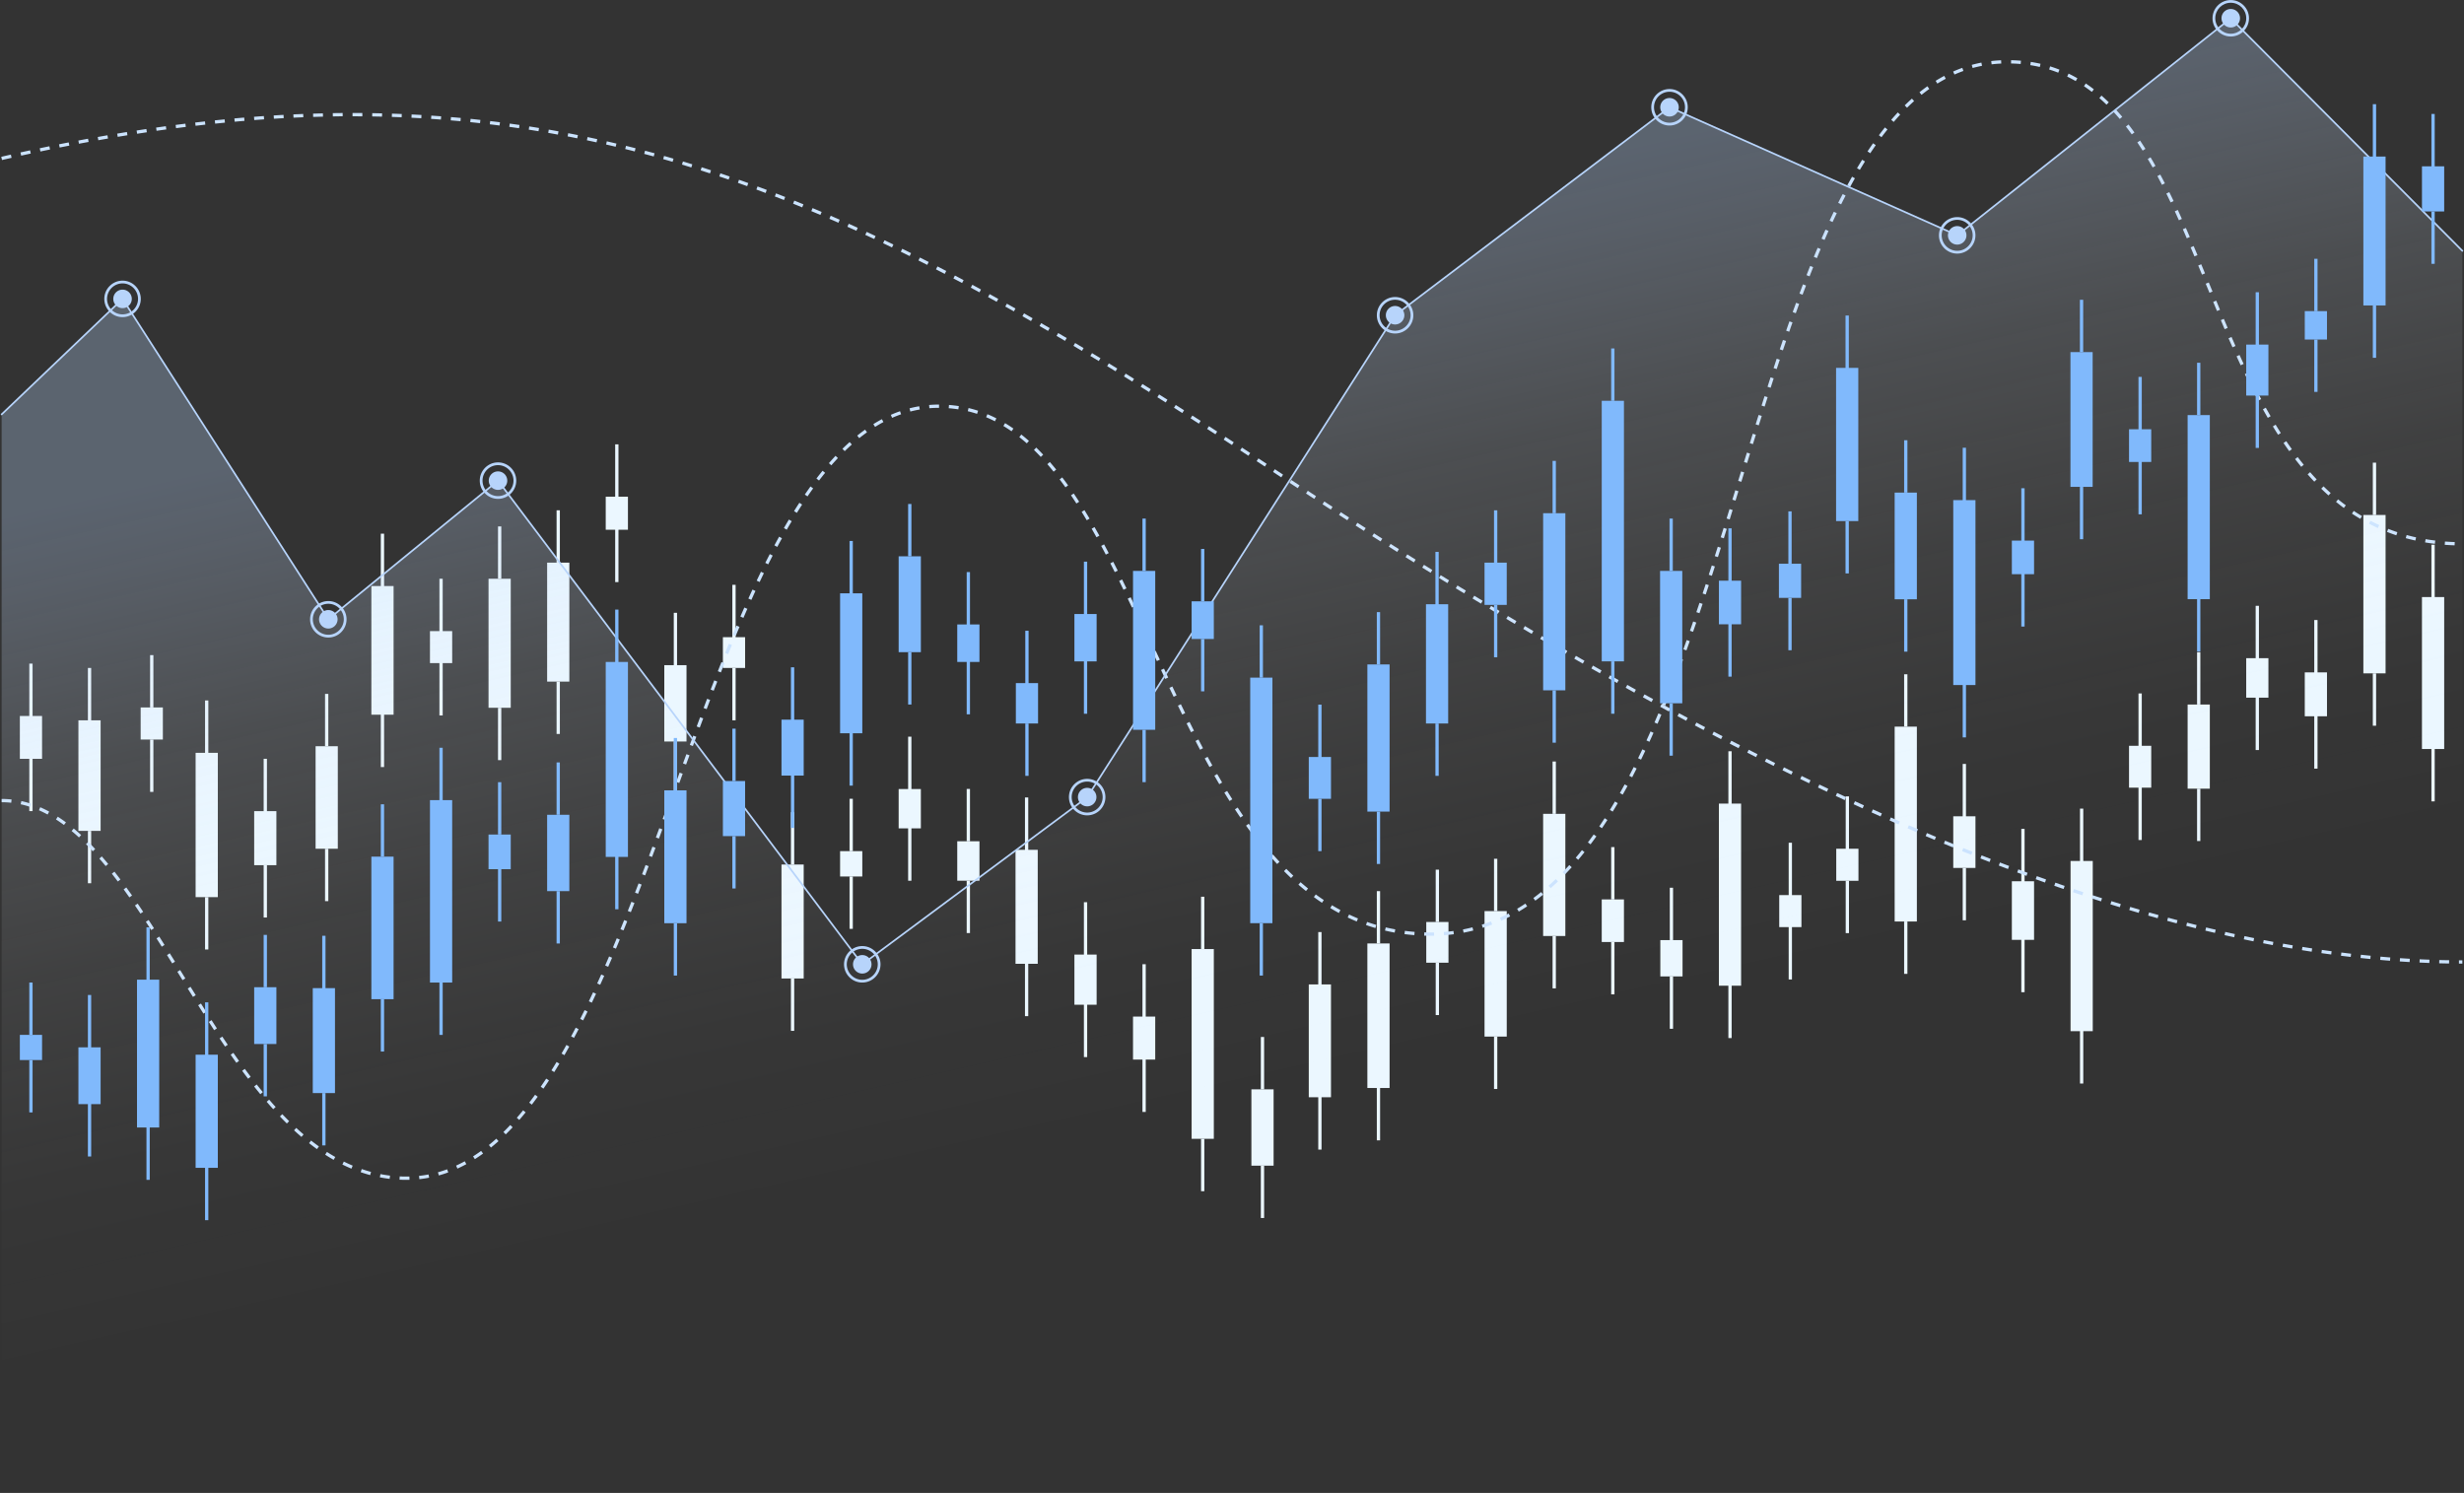 <svg xmlns="http://www.w3.org/2000/svg" fill="none" viewBox="0 0 1439 872">
  <rect x="0" y="0" width="1439" height="872" fill="#333333" stroke="none"/>
  <g clip-path="url(#a)" style="mix-blend-mode:soft-light">
    <path fill="#EBF7FF" d="M24.565 418.19H11.592v25.005h12.973V418.19ZM19.027 387.609h-1.916v30.581h1.916v-30.581ZM19.027 443.195h-1.916v30.581h1.916v-30.581ZM58.767 420.719H45.795v64.592h12.972v-64.592ZM53.249 390.138h-1.916v30.581h1.916v-30.581Z"/>
    <path fill="#EBF7FF" d="M53.249 485.311h-1.916v30.581h1.916v-30.581ZM95.116 413.208H82.144v18.74h12.972v-18.74Z"/>
    <path fill="#EBF7FF" d="M89.578 382.646h-1.916v30.581h1.916v-30.581ZM89.578 431.948h-1.916v30.581h1.916v-30.581ZM127.211 439.708h-12.972v84.289h12.972v-84.289ZM121.673 409.127h-1.916v30.581h1.916v-30.581Z"/>
    <path fill="#EBF7FF" d="M121.673 523.997h-1.916v30.581h1.916v-30.581ZM161.413 473.776h-12.972v31.558h12.972v-31.558ZM155.895 443.195h-1.916v30.581h1.916v-30.581Z"/>
    <path fill="#EBF7FF" d="M155.895 505.315h-1.916v30.581h1.916v-30.581ZM197.283 435.856h-12.972v59.879h12.972v-59.879Z"/>
    <path fill="#EBF7FF" d="M191.745 405.294h-1.916v30.581h1.916v-30.581ZM191.745 495.754h-1.916v30.581h1.916v-30.581ZM229.857 342.293h-12.972v75.15h12.972v-75.15ZM224.319 311.712h-1.916v30.581h1.916v-30.581ZM224.319 417.443h-1.916v30.581h1.916v-30.581ZM264.079 368.62h-12.973v18.682h12.973V368.62ZM258.541 338.039h-1.916v30.581h1.916v-30.581ZM258.541 387.302h-1.916v30.581h1.916v-30.581ZM298.281 338.039h-12.972V413.4h12.972v-75.361Z"/>
    <path fill="#EBF7FF" d="M292.763 307.477h-1.916v30.581h1.916v-30.581ZM292.763 413.4h-1.916v30.581h1.916V413.4ZM332.503 328.631h-12.972v69.478h12.972v-69.478Z"/>
    <path fill="#EBF7FF" d="M326.965 298.05h-1.916v30.581h1.916V298.05ZM326.965 398.109h-1.916v30.581h1.916v-30.581ZM366.725 290.117h-12.972v19.296h12.972v-19.296ZM361.187 259.536h-1.916v30.581h1.916v-30.581ZM361.187 309.413h-1.916v30.581h1.916v-30.581ZM400.927 388.509h-12.972v44.588h12.972v-44.588ZM395.409 357.928h-1.916v30.581h1.916v-30.581Z"/>
    <path fill="#EBF7FF" d="M395.409 433.097h-1.916v30.581h1.916v-30.581ZM435.149 372.165h-12.972v17.973h12.972v-17.973ZM429.611 341.584h-1.916v30.581h1.916v-30.581Z"/>
    <path fill="#EBF7FF" d="M429.611 390.138h-1.916v30.581h1.916v-30.581ZM469.371 504.951h-12.972v66.566h12.972v-66.566Z"/>
    <path fill="#EBF7FF" d="M463.833 474.389h-1.916v30.581h1.916v-30.581ZM463.833 571.516h-1.916v30.582h1.916v-30.582ZM503.592 497.133H490.62v14.812h12.972v-14.812Z"/>
    <path fill="#EBF7FF" d="M498.055 466.552h-1.916v30.581h1.916v-30.581ZM498.055 511.945h-1.916v30.581h1.916v-30.581ZM537.795 460.862h-12.972v22.974h12.972v-22.974ZM532.277 430.28h-1.916v30.581h1.916V430.28ZM532.277 483.836h-1.916v30.581h1.916v-30.581ZM572.017 491.366h-12.972v23.031h12.972v-23.031Z"/>
    <path fill="#EBF7FF" d="M566.48 460.804h-1.917v30.581h1.917v-30.581ZM566.48 514.397h-1.917v30.582h1.917v-30.582ZM606.047 496.367h-12.972v66.565h12.972v-66.565ZM600.509 465.786h-1.916v30.581h1.916v-30.581ZM600.509 562.932h-1.916v30.581h1.916v-30.581ZM640.441 557.548h-12.972v29.297h12.972v-29.297ZM634.923 526.967h-1.916v30.581h1.916v-30.581ZM634.923 586.845h-1.916v30.581h1.916v-30.581ZM674.663 593.763h-12.972v25.12h12.972v-25.12ZM669.125 563.182h-1.916v30.581h1.916v-30.581ZM669.125 618.883h-1.916v30.581h1.916v-30.581ZM708.885 554.329h-12.972v110.828h12.972V554.329Z"/>
    <path fill="#EBF7FF" d="M703.347 523.767h-1.916v30.581h1.916v-30.581ZM703.347 665.176h-1.916v30.581h1.916v-30.581ZM743.796 636.262h-12.972v44.587h12.972v-44.587Z"/>
    <path fill="#EBF7FF" d="M738.259 605.681h-1.916v30.581h1.916v-30.581ZM738.259 680.83h-1.916v30.581h1.916V680.83ZM777.309 574.985h-12.972v65.894h12.972v-65.894ZM771.791 544.404h-1.916v30.581h1.916v-30.581ZM771.791 640.88h-1.916v30.581h1.916V640.88ZM811.531 551.053h-12.972v84.423h12.972v-84.423Z"/>
    <path fill="#EBF7FF" d="M805.993 520.491h-1.916v30.581h1.916v-30.581ZM805.993 635.476h-1.916v30.581h1.916v-30.581ZM845.925 538.521h-12.972V562.3h12.972v-23.779Z"/>
    <path fill="#EBF7FF" d="M840.388 507.959h-1.917v30.581h1.917v-30.581ZM840.388 562.3h-1.917v30.581h1.917V562.3ZM879.955 532.16h-12.972v73.291h12.972V532.16Z"/>
    <path fill="#EBF7FF" d="M874.437 501.598h-1.916v30.581h1.916v-30.581ZM874.437 605.47h-1.916v30.581h1.916V605.47ZM914.177 475.347h-12.972v71.356h12.972v-71.356Z"/>
    <path fill="#EBF7FF" d="M908.64 444.785h-1.917v30.581h1.917v-30.581ZM908.64 546.703h-1.917v30.581h1.917v-30.581ZM948.399 525.338h-12.972v24.871h12.972v-24.871Z"/>
    <path fill="#EBF7FF" d="M942.861 494.777h-1.916v30.581h1.916v-30.581ZM942.861 550.209h-1.916v30.581h1.916v-30.581ZM982.621 549.098h-12.973v21.211h12.973v-21.211Z"/>
    <path fill="#EBF7FF" d="M977.083 518.517h-1.916v30.581h1.916v-30.581ZM977.083 570.309h-1.916v30.581h1.916v-30.581ZM1016.82 469.369h-12.97v106.363h12.97V469.369ZM1011.3 438.788h-1.91v30.581h1.91v-30.581ZM1011.3 575.732h-1.91v30.581h1.91v-30.581ZM1052.06 522.809h-12.97v18.701h12.97v-18.701ZM1046.52 492.228h-1.91v30.581h1.91v-30.581ZM1046.52 541.51h-1.91v30.581h1.91V541.51ZM1085.36 495.735h-12.97v18.72h12.97v-18.72ZM1079.82 465.154h-1.91v30.581h1.91v-30.581Z"/>
    <path fill="#EBF7FF" d="M1079.82 514.436h-1.91v30.581h1.91v-30.581ZM1119.47 424.417h-12.97v113.817h12.97V424.417Z"/>
    <path fill="#EBF7FF" d="M1113.95 393.836h-1.92v30.581h1.92v-30.581ZM1113.95 538.234h-1.92v30.581h1.92v-30.581ZM1153.69 476.784h-12.97v30.16h12.97v-30.16ZM1148.15 446.203h-1.91v30.581h1.91v-30.581Z"/>
    <path fill="#EBF7FF" d="M1148.15 506.944h-1.91v30.581h1.91v-30.581ZM1187.91 514.723h-12.97v34.222h12.97v-34.222ZM1182.38 484.142h-1.92v30.581h1.92v-30.581ZM1182.38 548.945h-1.92v30.581h1.92v-30.581ZM1222.19 502.882h-12.97v99.407h12.97v-99.407ZM1216.65 472.301h-1.91v30.581h1.91v-30.581ZM1216.65 602.289h-1.91v30.581h1.91v-30.581ZM1256.34 435.607h-12.97v24.45h12.97v-24.45ZM1250.82 405.026h-1.92v30.581h1.92v-30.581ZM1250.82 460.057h-1.92v30.581h1.92v-30.581ZM1290.56 411.503h-12.97v49.148h12.97v-49.148Z"/>
    <path fill="#EBF7FF" d="M1285.02 380.922h-1.91v30.581h1.91v-30.581ZM1285.02 460.651h-1.91v30.581h1.91v-30.581ZM1324.78 384.428h-12.97v23.07h12.97v-23.07ZM1319.24 353.847h-1.91v30.581h1.91v-30.581ZM1319.24 407.498h-1.91v30.581h1.91v-30.581ZM1358.98 392.725h-12.97v25.637h12.97v-25.637ZM1353.46 362.144h-1.91v30.581h1.91v-30.581ZM1353.46 418.362h-1.91v30.581h1.91v-30.581ZM1393.2 300.79h-12.97v92.51h12.97v-92.51Z"/>
    <path fill="#EBF7FF" d="M1387.67 270.228h-1.92v30.581h1.92v-30.581ZM1387.67 393.3h-1.92v30.581h1.92V393.3ZM1427.43 348.731h-12.98v88.754h12.98v-88.754ZM1421.89 318.15h-1.92v30.581h1.92V318.15ZM1421.89 437.485h-1.92v30.581h1.92v-30.581Z"/>
    <path fill="#CBE3FE" d="M1438.04 562.817h-1.99v-1.916h1.99v1.916Zm-7.76-.057c-1.91-.019-3.83-.077-5.77-.115l.06-1.916c1.92.057 3.83.096 5.75.115l-.04 1.916Zm-11.51-.307c-1.92-.076-3.84-.153-5.75-.249l.09-1.916c1.92.096 3.84.173 5.73.23l-.07 1.916v.019Zm-11.52-.536c-1.92-.115-3.83-.23-5.75-.364l.14-1.916c1.91.134 3.81.249 5.73.364l-.12 1.916Zm-11.48-.767c-1.91-.153-3.81-.306-5.73-.479l.18-1.916c1.91.173 3.81.326 5.73.479l-.16 1.916h-.02Zm-11.47-1.015c-1.9-.192-3.82-.383-5.73-.594l.21-1.897c1.91.211 3.81.402 5.71.575l-.19 1.916Zm-11.44-1.207c-1.9-.23-3.82-.46-5.71-.69l.23-1.897c1.89.23 3.79.479 5.69.69l-.23 1.897h.02Zm-11.42-1.437c-1.9-.249-3.8-.518-5.71-.786l.26-1.897c1.9.268 3.8.537 5.7.786l-.25 1.897Zm-11.4-1.629c-1.9-.287-3.8-.594-5.7-.901l.31-1.897c1.9.307 3.79.594 5.67.882l-.28 1.897v.019Zm-11.37-1.839c-1.89-.326-3.77-.652-5.67-.978l.35-1.878c1.87.345 3.77.671 5.65.978l-.33 1.897v-.019Zm-11.34-2.012c-1.88-.345-3.78-.709-5.65-1.073l.36-1.878c1.88.364 3.76.728 5.63 1.073l-.34 1.878Zm-11.29-2.204c-1.87-.383-3.75-.766-5.63-1.169l.4-1.878c1.88.403 3.76.786 5.62 1.169l-.39 1.878Zm-11.26-2.376c-1.88-.402-3.74-.824-5.62-1.245l.42-1.859c1.88.422 3.74.843 5.6 1.246l-.4 1.877v-.019Zm-11.23-2.548c-1.86-.441-3.74-.882-5.6-1.322l.44-1.859c1.86.46 3.72.901 5.6 1.322l-.44 1.859Zm-11.19-2.702c-1.86-.46-3.72-.939-5.58-1.418l.48-1.859c1.86.479 3.72.939 5.56 1.399l-.46 1.859v.019Zm-11.15-2.855c-1.86-.479-3.7-.977-5.56-1.495l.5-1.839c1.86.498 3.7.996 5.54 1.475l-.5 1.859h.02Zm-11.1-3.008c-1.84-.518-3.7-1.035-5.54-1.552l.52-1.84 5.52 1.552-.52 1.84h.02Zm-11.07-3.143c-1.84-.536-3.68-1.073-5.52-1.628l.55-1.84c1.84.556 3.68 1.092 5.5 1.629l-.53 1.839ZM1238 529.88c-1.82-.556-3.66-1.112-5.5-1.687l.58-1.839c1.84.575 3.66 1.13 5.48 1.686l-.56 1.84Zm-10.98-3.411c-1.82-.575-3.66-1.169-5.48-1.763l.59-1.82c1.82.594 3.65 1.169 5.47 1.763l-.58 1.82Zm-10.94-3.545c-1.82-.594-3.64-1.207-5.46-1.82l.61-1.82c1.82.613 3.64 1.207 5.44 1.82l-.59 1.82Zm-10.92-3.679c-1.82-.613-3.62-1.245-5.44-1.878l.63-1.82c1.82.632 3.62 1.265 5.42 1.878l-.61 1.82Zm-10.87-3.775c-1.8-.651-3.6-1.283-5.42-1.935l.65-1.801c1.8.652 3.6 1.284 5.41 1.935l-.64 1.801Zm-10.82-3.889c-1.8-.652-3.6-1.322-5.41-1.993l.67-1.801c1.81.671 3.61 1.322 5.39 1.993l-.65 1.801Zm-10.79-4.005c-1.8-.671-3.58-1.36-5.38-2.031l.69-1.782c1.78.69 3.58 1.361 5.36 2.031l-.67 1.801v-.019Zm-10.75-4.1c-1.78-.69-3.56-1.38-5.36-2.089l.7-1.782c1.79.709 3.57 1.399 5.35 2.089l-.69 1.782Zm-10.71-4.216c-1.78-.709-3.56-1.418-5.35-2.146l.73-1.782c1.78.728 3.57 1.437 5.33 2.146l-.71 1.782Zm-10.67-4.292c-1.77-.728-3.55-1.456-5.33-2.184l.73-1.763c1.76.728 3.54 1.456 5.31 2.184l-.73 1.782.02-.019Zm-10.64-4.407c-1.76-.747-3.52-1.475-5.31-2.223l.75-1.762c1.76.747 3.53 1.494 5.29 2.222l-.75 1.763h.02Zm-10.57-4.484c-1.77-.747-3.53-1.513-5.29-2.28l.76-1.763c1.77.767 3.53 1.514 5.27 2.281l-.74 1.762Zm-10.56-4.56c-1.77-.766-3.51-1.533-5.27-2.318l.76-1.744c1.77.786 3.51 1.552 5.25 2.318l-.76 1.763.02-.019Zm-10.52-4.656-5.25-2.357.78-1.744 5.25 2.357-.78 1.744Zm-10.5-4.733c-1.75-.785-3.49-1.59-5.23-2.395l.8-1.744c1.75.805 3.49 1.591 5.23 2.396l-.78 1.743h-.02Zm-10.45-4.809-5.21-2.434.81-1.743 5.21 2.433-.81 1.744Zm-10.4-4.886c-1.72-.824-3.47-1.648-5.19-2.472l.82-1.725c1.73.824 3.47 1.648 5.19 2.472l-.82 1.725Zm-10.38-4.963c-1.73-.824-3.45-1.667-5.18-2.51l.84-1.725c1.73.843 3.45 1.667 5.18 2.511l-.83 1.724h-.01Zm-10.37-5.02c-1.73-.843-3.43-1.686-5.16-2.529l.85-1.725c1.72.843 3.43 1.686 5.15 2.529l-.84 1.725Zm-10.31-5.078-5.15-2.567.86-1.706 5.13 2.568-.86 1.705h.02Zm-10.29-5.154-5.13-2.606.86-1.705 5.11 2.605-.86 1.706h.02Zm-10.23-5.231-5.12-2.625.88-1.706 5.12 2.625-.88 1.706Zm-10.23-5.269c-1.71-.882-3.39-1.763-5.1-2.664l.88-1.705c1.71.881 3.39 1.782 5.1 2.663l-.88 1.706Zm-10.197-5.327a654.486 654.486 0 0 1-5.078-2.683l.901-1.686c1.686.901 3.391 1.801 5.077 2.683l-.881 1.686h-.019Zm-10.156-5.404-5.077-2.721.9-1.686 5.059 2.702-.901 1.686.019.019Zm-10.136-5.441-5.058-2.74.919-1.687 5.059 2.74-.92 1.687Zm-10.098-5.5-5.039-2.778.92-1.686 5.039 2.759-.92 1.686v.019Zm-10.078-5.537-5.021-2.798.939-1.667 5.02 2.798-.919 1.686-.019-.019Zm-10.041-5.595-5.02-2.817.939-1.667 5.001 2.817-.939 1.667h.019Zm-10.021-5.653-5.001-2.836.939-1.667 5.001 2.836-.939 1.667Zm-10.002-5.671-4.982-2.855.958-1.667 4.982 2.855-.958 1.667Zm-9.964-5.749-4.982-2.874.958-1.648 4.963 2.874-.958 1.667.019-.019Zm-9.945-5.767-4.962-2.913.977-1.647 4.963 2.893-.958 1.648-.02.019Zm-9.925-5.825-4.944-2.932.978-1.648 4.943 2.913-.977 1.648v.019Zm-9.906-5.844-4.944-2.951.977-1.648 4.944 2.951-.977 1.648Zm-9.868-5.902-4.925-2.97.997-1.648 4.924 2.951-.977 1.648-.019.019Zm-9.849-5.94-4.925-2.989.997-1.629 4.905 2.97-.996 1.648h.019Zm-9.83-5.978-4.905-2.989.996-1.629 4.906 2.989-.997 1.629Zm-9.81-5.997-4.886-3.009 1.015-1.628 4.886 3.008-.996 1.629h-.019Zm-9.792-6.036-4.886-3.028 1.016-1.628 4.886 3.027-1.016 1.629Zm-9.753-6.074-4.867-3.047 1.016-1.628 4.867 3.046-1.016 1.629Zm-9.753-6.113-4.867-3.065 1.016-1.629 4.867 3.066-1.016 1.628Zm-9.714-6.131-4.867-3.085 1.034-1.61 4.848 3.085-1.035 1.61h.02Zm-9.715-6.17-4.848-3.104 1.035-1.61 4.848 3.085-1.035 1.61v.019Zm-9.696-6.189-4.847-3.104 1.034-1.61 4.829 3.105-1.035 1.609h.019Zm-9.657-6.227-4.828-3.124 1.034-1.609 4.829 3.123-1.035 1.61Zm-9.657-6.247-4.809-3.142 1.034-1.61 4.81 3.143-1.035 1.609Zm-9.638-6.285-4.81-3.142 1.054-1.61 4.81 3.143-1.054 1.609Zm-9.619-6.304-4.809-3.161 1.053-1.591 4.791 3.162-1.054 1.61.019-.02Zm-9.6-6.323-4.79-3.142 1.054-1.61 4.79 3.162-1.054 1.59Zm-9.599-6.304-4.81-3.142 1.054-1.61 4.809 3.143-1.053 1.609Zm-9.619-6.285-4.81-3.123 1.035-1.609 4.829 3.142-1.054 1.61v-.02Zm-9.638-6.246-4.829-3.123 1.035-1.61 4.828 3.123-1.034 1.61Zm-9.677-6.227-4.828-3.104 1.034-1.61 4.848 3.104-1.035 1.61h-.019Zm-9.676-6.189-4.848-3.085 1.035-1.61 4.848 3.085-1.035 1.61Zm-9.696-6.17-4.866-3.066 1.015-1.629 4.867 3.066-1.016 1.629Zm-9.733-6.113-4.867-3.046 1.015-1.629 4.886 3.047-1.015 1.628h-.019Zm-9.753-6.074-4.886-3.027.996-1.629 4.886 3.028-1.016 1.628h.02Zm-9.792-6.035-4.905-2.99.996-1.628 4.906 3.008-.997 1.629v-.019Zm-9.81-5.979-4.925-2.97.997-1.647 4.924 2.969-.996 1.648Zm-9.849-5.92-4.924-2.951.977-1.648 4.943 2.951-.977 1.648h-.019Zm-9.868-5.864-4.944-2.912.978-1.648 4.962 2.912-.977 1.648h-.019Zm-9.906-5.806c-1.667-.958-3.315-1.916-4.963-2.874l.958-1.667c1.648.958 3.315 1.916 4.982 2.874l-.958 1.648-.019.019Zm-9.964-5.748c-1.667-.958-3.334-1.897-4.982-2.836l.939-1.667c1.667.939 3.334 1.897 5.001 2.855l-.958 1.667v-.019Zm-9.983-5.671c-1.667-.939-3.334-1.878-5.02-2.817l.939-1.667c1.667.939 3.334 1.878 5.02 2.816l-.939 1.668Zm-10.04-5.596c-1.687-.919-3.354-1.858-5.04-2.778l.92-1.686a663.28 663.28 0 0 1 5.039 2.778l-.919 1.686Zm-10.06-5.518c-1.686-.92-3.372-1.82-5.059-2.721l.901-1.686c1.686.901 3.372 1.82 5.058 2.74l-.919 1.686.019-.019Zm-10.136-5.442c-1.687-.9-3.392-1.801-5.078-2.682l.881-1.686a636.63 636.63 0 0 1 5.078 2.682l-.9 1.686h.019Zm-10.156-5.346c-1.705-.881-3.41-1.762-5.097-2.644l.882-1.705 5.116 2.644-.882 1.705h-.019Zm-10.213-5.25c-1.705-.862-3.429-1.724-5.135-2.586l.862-1.706c1.706.862 3.43 1.725 5.136 2.587l-.863 1.705Zm-10.27-5.154c-1.724-.843-3.43-1.705-5.154-2.529l.843-1.725c1.724.843 3.449 1.686 5.154 2.549l-.843 1.724v-.019Zm-10.328-5.039c-1.724-.824-3.449-1.667-5.173-2.472l.824-1.725c1.724.824 3.449 1.648 5.192 2.491l-.824 1.725-.019-.019Zm-10.366-4.925c-1.744-.805-3.468-1.628-5.212-2.414l.805-1.744c1.744.805 3.468 1.61 5.212 2.434l-.805 1.743v-.019Zm-10.424-4.809-5.231-2.357.786-1.744c1.744.786 3.487 1.572 5.25 2.357l-.785 1.744h-.02Zm-10.481-4.695c-1.763-.766-3.506-1.533-5.269-2.299l.766-1.763c1.763.767 3.507 1.533 5.27 2.3l-.767 1.762Zm-10.538-4.56c-1.763-.747-3.526-1.495-5.289-2.223l.728-1.762c1.763.728 3.526 1.475 5.308 2.241l-.747 1.763v-.019Zm-10.596-4.407c-1.782-.728-3.545-1.437-5.327-2.165l.709-1.782c1.782.709 3.545 1.437 5.327 2.165l-.729 1.782h.02Zm-10.654-4.292c-1.782-.709-3.564-1.399-5.346-2.089l.69-1.782c1.782.69 3.583 1.38 5.365 2.089l-.709 1.782Zm-10.73-4.12c-1.782-.67-3.583-1.341-5.385-2.012l.671-1.801c1.801.671 3.602 1.342 5.384 2.012l-.67 1.801Zm-10.769-3.985c-1.801-.652-3.602-1.284-5.403-1.935l.632-1.802c1.801.633 3.622 1.284 5.423 1.936l-.652 1.801Zm-10.826-3.813a295.193 295.193 0 0 0-5.442-1.84l.614-1.82c1.82.613 3.64 1.226 5.441 1.859l-.632 1.82.019-.019Zm-10.883-3.641c-1.821-.594-3.622-1.169-5.442-1.763l.575-1.82c1.82.575 3.64 1.169 5.461 1.763l-.594 1.82Zm-10.884-3.468c-1.82-.556-3.64-1.111-5.48-1.667l.556-1.84c1.839.556 3.659 1.112 5.48 1.668l-.575 1.839h.019Zm-10.96-3.296c-1.84-.536-3.66-1.054-5.499-1.59l.517-1.84c1.84.518 3.679 1.054 5.518 1.59l-.536 1.84ZM1.169 93.448l-.44-1.858a593.79 593.79 0 0 1 5.613-1.284l.422 1.878c-1.859.421-3.737.843-5.595 1.284v-.02Zm380.597-2.069a2258.46 2258.46 0 0 0-5.537-1.495l.498-1.858c1.858.498 3.698.996 5.557 1.494l-.499 1.84-.019.019Zm-369.388-.46-.421-1.878c1.877-.421 3.755-.823 5.614-1.226l.402 1.878c-1.858.402-3.736.805-5.614 1.226h.02Zm11.229-2.433-.403-1.878c1.878-.402 3.756-.786 5.633-1.169l.384 1.878c-1.878.383-3.737.766-5.614 1.169Zm347.084-.039a587.864 587.864 0 0 0-5.557-1.398l.46-1.859c1.859.46 3.717.92 5.576 1.399l-.479 1.858Zm-335.837-2.28-.383-1.877c1.878-.384 3.775-.748 5.652-1.112l.364 1.878c-1.877.364-3.755.728-5.633 1.111Zm324.704-.46c-1.858-.44-3.717-.881-5.595-1.303l.422-1.858c1.878.421 3.736.862 5.614 1.303l-.441 1.858ZM46.121 83.964l-.364-1.878c1.897-.364 3.775-.709 5.652-1.054l.345 1.878c-1.878.345-3.755.69-5.652 1.054h.019Zm302.247-.824c-1.877-.403-3.736-.805-5.614-1.207l.402-1.878 5.634 1.207-.402 1.878h-.02ZM57.426 81.894l-.345-1.878c1.897-.344 3.775-.67 5.672-.996l.325 1.897c-1.877.326-3.774.652-5.652.996v-.019Zm279.695-1.111a583.551 583.551 0 0 0-5.634-1.111l.364-1.878c1.897.364 3.775.728 5.653 1.111l-.383 1.878Zm-268.37-.843-.308-1.897c1.898-.326 3.794-.632 5.672-.939l.307 1.897c-1.878.307-3.775.613-5.672.92v.019Zm257.084-1.322c-1.878-.345-3.775-.69-5.672-1.016l.326-1.897c1.897.326 3.794.671 5.672 1.016l-.345 1.878.019.019Zm-245.76-.498-.288-1.897 5.69-.863.288 1.897c-1.878.288-3.775.575-5.671.863h-.02Zm234.416-1.476a578.573 578.573 0 0 0-5.69-.9l.287-1.897c1.897.287 3.813.594 5.71.92l-.307 1.896v-.019Zm-223.054-.23-.268-1.897 5.69-.804.269 1.897c-1.897.249-3.794.517-5.691.785v.02Zm211.673-1.533-5.672-.804.268-1.897 5.691.804-.268 1.897h-.019Zm-200.291-.019-.25-1.897c1.917-.249 3.814-.498 5.711-.728l.229 1.897c-1.897.23-3.793.48-5.69.728Zm11.4-1.398-.229-1.897c1.916-.23 3.813-.441 5.71-.652l.21 1.897c-1.897.21-3.794.422-5.71.651h.019Zm177.528-.154c-1.897-.249-3.794-.479-5.691-.709l.23-1.897c1.916.23 3.813.46 5.71.71l-.249 1.896ZM125.639 72.2l-.191-1.897c1.916-.192 3.832-.383 5.729-.575l.192 1.916-5.71.575-.02-.02Zm154.707-.25c-1.897-.21-3.794-.42-5.71-.612l.192-1.916c1.916.191 3.813.402 5.729.613l-.211 1.897v.019Zm-143.286-.861-.173-1.917c1.916-.172 3.832-.345 5.729-.498l.154 1.916c-1.897.154-3.814.326-5.71.499Zm131.866-.288a572.523 572.523 0 0 0-5.71-.498l.154-1.916c1.916.153 3.832.326 5.729.498l-.173 1.916Zm-120.427-.67-.154-1.917c1.917-.153 3.833-.287 5.749-.421l.134 1.916c-1.897.134-3.813.268-5.729.421Zm108.988-.288a277.387 277.387 0 0 0-5.729-.402l.134-1.916 5.748.402-.153 1.916Zm-97.53-.498-.115-1.916c1.916-.115 3.832-.23 5.748-.326l.096 1.916c-1.897.096-3.813.21-5.729.326Zm86.072-.268c-1.897-.115-3.813-.211-5.729-.307l.095-1.916c1.917.096 3.833.192 5.749.306l-.115 1.917Zm-74.614-.345-.095-1.916c1.916-.096 3.832-.173 5.748-.25l.077 1.917c-1.917.076-3.813.153-5.73.249Zm63.155-.23c-1.916-.077-3.813-.154-5.729-.211l.058-1.916c1.916.057 3.832.134 5.748.21l-.077 1.917Zm-51.677-.211-.058-1.916c1.917-.058 3.833-.115 5.749-.153l.038 1.916c-1.916.038-3.813.096-5.729.153Zm40.2-.172-5.729-.115.038-1.916 5.748.114-.038 1.917h-.019Zm-28.703-.115-.039-1.916a588.98 588.98 0 0 1 5.768-.077v1.916c-1.897 0-3.813.038-5.749.077h.02Zm17.225-.058c-1.897 0-3.813-.02-5.729-.02V66.01h5.729v1.936Z"/>
    <path fill="#CBE3FE" d="M237.234 689.127c-1.303 0-2.606-.038-3.909-.096l.096-1.916c1.877.096 3.774.115 5.671.058l.058 1.916c-.632 0-1.265.019-1.916.019v.019Zm7.683-.422-.21-1.897a67.042 67.042 0 0 0 5.556-.823l.364 1.877a70.784 70.784 0 0 1-5.71.863v-.02Zm-17.36-.153a81.1 81.1 0 0 1-5.729-.9l.364-1.878c1.84.364 3.718.651 5.595.881l-.23 1.897Zm28.723-2.012-.517-1.839a75.56 75.56 0 0 0 5.365-1.725l.651 1.801a68.345 68.345 0 0 1-5.518 1.782l.019-.019Zm-40.104-.191a80.24 80.24 0 0 1-5.538-1.706l.632-1.82a88.63 88.63 0 0 0 5.423 1.667l-.498 1.839-.019.02Zm-10.941-3.756a93.063 93.063 0 0 1-5.27-2.414l.843-1.725a89.792 89.792 0 0 0 5.174 2.376l-.747 1.763Zm61.909-.038-.785-1.744c1.705-.766 3.391-1.629 5.058-2.529l.92 1.686a81.725 81.725 0 0 1-5.193 2.587Zm-72.295-5.116a103.267 103.267 0 0 1-4.943-3.009l1.034-1.609a100.313 100.313 0 0 0 4.867 2.951l-.958 1.667Zm82.47-.403-1.035-1.628a92.685 92.685 0 0 0 4.695-3.181l1.13 1.552c-1.571 1.13-3.2 2.242-4.79 3.257Zm-92.203-5.863a110.84 110.84 0 0 1-4.618-3.487l1.188-1.514c1.494 1.188 3.027 2.318 4.56 3.43l-1.111 1.552-.019.019Zm101.611-.901-1.207-1.494a92.903 92.903 0 0 0 4.33-3.698l1.284 1.437a124.601 124.601 0 0 1-4.407 3.755Zm-110.694-6.246a163.46 163.46 0 0 1-4.311-3.832l1.303-1.399a155.07 155.07 0 0 0 4.273 3.794l-1.246 1.456-.019-.019Zm119.316-1.475-1.341-1.361a160.964 160.964 0 0 0 3.986-4.081l1.398 1.322a165.54 165.54 0 0 1-4.043 4.139v-.019Zm-127.823-6.343a163.883 163.883 0 0 1-4.043-4.119l1.379-1.322a271.261 271.261 0 0 0 4.005 4.081l-1.341 1.36Zm135.737-2.069-1.437-1.265a139.347 139.347 0 0 0 3.679-4.368l1.475 1.207a175.568 175.568 0 0 1-3.717 4.426Zm-143.708-6.285a210.636 210.636 0 0 1-3.813-4.33l1.456-1.246a161.744 161.744 0 0 0 3.794 4.292l-1.418 1.284h-.019Zm151.028-2.663-1.514-1.169a220.544 220.544 0 0 0 3.41-4.58l1.553 1.131c-1.15 1.571-2.3 3.123-3.449 4.637v-.019Zm-158.559-6.094a451.716 451.716 0 0 1-3.621-4.483l1.514-1.188a283.769 283.769 0 0 0 3.602 4.464l-1.476 1.207h-.019Zm165.342-3.257-1.572-1.092c1.073-1.552 2.127-3.142 3.2-4.752l1.61 1.054a230.715 230.715 0 0 1-3.219 4.79h-.019Zm-172.489-5.787a293.185 293.185 0 0 1-3.449-4.617l1.552-1.131a289.129 289.129 0 0 0 3.43 4.599l-1.533 1.169v-.02Zm178.812-3.87-1.629-1.016c.996-1.609 2.012-3.238 2.989-4.886l1.648.978c-.996 1.667-2.012 3.295-3.008 4.924Zm-185.652-5.423a289.567 289.567 0 0 1-3.315-4.713l1.571-1.092a415.694 415.694 0 0 0 3.315 4.694l-1.552 1.111h-.019Zm191.592-4.464-1.667-.958c.939-1.648 1.897-3.315 2.835-5.001l1.668.939a592.843 592.843 0 0 1-2.836 5.02Zm-198.184-5.001c-1.073-1.591-2.146-3.181-3.219-4.79l1.591-1.054c1.053 1.59 2.126 3.18 3.199 4.771l-1.59 1.073h.019Zm203.779-5.078-1.686-.9c.9-1.667 1.801-3.354 2.682-5.078l1.705.881c-.9 1.725-1.801 3.411-2.701 5.097Zm-210.159-4.522c-1.054-1.609-2.089-3.219-3.124-4.828l1.61-1.035c1.035 1.609 2.088 3.219 3.123 4.828l-1.609 1.054v-.019Zm215.485-5.71-1.705-.862c.862-1.705 1.705-3.411 2.568-5.135l1.724.843a325.526 325.526 0 0 1-2.567 5.154h-.02Zm-221.732-3.966c-1.035-1.61-2.05-3.238-3.085-4.867l1.629-1.016c1.015 1.629 2.05 3.239 3.066 4.867l-1.61 1.035v-.019Zm226.81-6.381-1.724-.824c.824-1.724 1.628-3.449 2.452-5.192l1.744.804c-.824 1.744-1.629 3.488-2.453 5.212h-.019Zm-232.942-3.372-3.046-4.886 1.629-1.016 3.046 4.886-1.629 1.016Zm237.828-7.071-1.743-.785 2.356-5.231 1.744.785a424.996 424.996 0 0 1-2.376 5.251l.019-.02Zm-243.902-2.721-3.027-4.886 1.629-1.015 3.027 4.886-1.629 1.015Zm248.578-7.798-1.763-.766a439.933 439.933 0 0 0 2.28-5.27l1.763.748c-.767 1.782-1.514 3.544-2.28 5.288Zm-254.633-1.974-3.027-4.886 1.629-1.015 3.046 4.886-1.628 1.015h-.02Zm259.174-8.603-1.763-.747c.747-1.763 1.475-3.526 2.223-5.308l1.762.728a443.93 443.93 0 0 1-2.222 5.308v.019Zm-265.248-1.15c-1.015-1.628-2.05-3.257-3.065-4.866l1.61-1.035c1.015 1.609 2.05 3.238 3.065 4.867l-1.629 1.015.02.019Zm740.942-6.399c-1.227 0-2.453 0-3.679-.058l.057-1.916c1.878.058 3.813.077 5.691.038l.038 1.916c-.709 0-1.418.02-2.126.02h.019Zm7.894-.288-.134-1.916a88.86 88.86 0 0 0 5.633-.575l.249 1.897c-1.877.249-3.813.441-5.748.594Zm-17.341-.076c-1.935-.154-3.87-.345-5.748-.594l.249-1.897c1.859.23 3.756.44 5.672.594l-.154 1.916-.019-.019Zm28.78-1.438-.364-1.877a105.22 105.22 0 0 0 5.538-1.227l.479 1.859c-1.84.479-3.756.881-5.634 1.245h-.019Zm-40.257-.038a98.851 98.851 0 0 1-5.653-1.188l.441-1.858c1.839.44 3.717.823 5.557 1.149l-.345 1.878v.019Zm-450.363-1.264-1.782-.729c.728-1.762 1.437-3.544 2.165-5.326l1.782.709c-.709 1.782-1.437 3.564-2.165 5.346Zm-275.824-.211c-1.035-1.629-2.089-3.219-3.124-4.829l1.61-1.054c1.054 1.591 2.088 3.2 3.142 4.829l-1.61 1.035-.018.019Zm714.939-1.188a108.927 108.927 0 0 1-5.499-1.763l.632-1.801c1.763.613 3.583 1.207 5.404 1.743l-.537 1.84v-.019Zm62.715-.134-.575-1.821a103.743 103.743 0 0 0 5.346-1.877l.689 1.782a102.87 102.87 0 0 1-5.46 1.916Zm-73.618-3.698a109.428 109.428 0 0 1-5.288-2.338l.824-1.725c1.705.805 3.449 1.591 5.193 2.3l-.729 1.763Zm84.405-.441-.785-1.744a113.068 113.068 0 0 0 5.097-2.472l.881 1.706a108.532 108.532 0 0 1-5.193 2.529v-.019Zm-794.726-4.158a500.151 500.151 0 0 0-3.22-4.752l1.591-1.073a521.541 521.541 0 0 1 3.22 4.771l-1.591 1.054Zm699.879-.364a112.749 112.749 0 0 1-5.02-2.874l.996-1.648c1.629.977 3.296 1.935 4.943 2.817l-.9 1.686-.019.019Zm-413.478-.479-1.782-.709c.709-1.782 1.399-3.564 2.108-5.346l1.782.709c-.709 1.782-1.399 3.583-2.108 5.346Zm518.576-.326-.977-1.648c1.61-.958 3.238-1.973 4.81-3.027l1.054 1.59a110.322 110.322 0 0 1-4.906 3.085h.019Zm-114.966-5.154a132.088 132.088 0 0 1-4.733-3.334l1.13-1.533a112.8 112.8 0 0 0 4.676 3.276l-1.073 1.591Zm124.605-1.246-1.131-1.533a109.044 109.044 0 0 0 4.503-3.487l1.207 1.495a109.027 109.027 0 0 1-4.579 3.525ZM75.552 524.15a498.113 498.113 0 0 0-3.334-4.675l1.552-1.13c1.112 1.552 2.242 3.104 3.354 4.694l-1.572 1.111Zm297.093-2.107-1.782-.69c.69-1.782 1.38-3.564 2.07-5.365l1.782.69c-.69 1.801-1.38 3.583-2.07 5.365Zm390.063-1.61a133.526 133.526 0 0 1-4.426-3.717l1.265-1.437a158.98 158.98 0 0 0 4.368 3.66l-1.207 1.494Zm142.923-1.667-1.265-1.437a131.91 131.91 0 0 0 4.197-3.87l1.322 1.379a136.235 136.235 0 0 1-4.254 3.909v.019Zm-836.823-3.909c-1.17-1.533-2.319-3.066-3.488-4.541l1.514-1.188a222.283 222.283 0 0 1 3.506 4.58l-1.532 1.149Zm685.182-2.012a164.879 164.879 0 0 1-4.139-4.023l1.361-1.361a158.499 158.499 0 0 0 4.1 3.986l-1.322 1.398Zm-377.225-1.533-1.782-.689 2.031-5.385 1.801.671-2.031 5.384-.019.019Zm537.201-.536-1.379-1.341a136.41 136.41 0 0 0 3.889-4.177l1.418 1.283c-1.303 1.437-2.606 2.855-3.947 4.216l.019.019Zm-852.248-4.924a169.586 169.586 0 0 0-3.698-4.369l1.437-1.265a301.871 301.871 0 0 1 3.736 4.407l-1.475 1.227Zm684.148-1.188a212.98 212.98 0 0 1-3.871-4.292l1.437-1.265a207.989 207.989 0 0 0 3.832 4.234l-1.398 1.303v.02Zm175.841-2.453-1.456-1.245a140.643 140.643 0 0 0 3.621-4.427l1.495 1.188a212.705 212.705 0 0 1-3.66 4.465v.019Zm-540.88-1.667-1.801-.671 1.993-5.365 1.801.671-2.012 5.365h.019Zm-326.64-3.334a115.783 115.783 0 0 0-3.966-4.12l1.36-1.36a139.137 139.137 0 0 1 4.005 4.177l-1.398 1.303Zm684.053-1.226a204.284 204.284 0 0 1-3.622-4.484l1.514-1.188a212.252 212.252 0 0 0 3.583 4.445l-1.475 1.227Zm190.653-2.817-1.533-1.15a217.382 217.382 0 0 0 3.372-4.618l1.571 1.112a184.319 184.319 0 0 1-3.41 4.656Zm-544.061-3.372-1.801-.671 1.992-5.384 1.802.67-1.993 5.385Zm-338.711-.652a104.977 104.977 0 0 0-4.292-3.755l1.226-1.476a108.913 108.913 0 0 1 4.35 3.813l-1.303 1.418h.019Zm684.991-2.242a287.752 287.752 0 0 1-3.411-4.656l1.552-1.111a288.686 288.686 0 0 0 3.372 4.618l-1.533 1.149h.02Zm204.468-3.142-1.59-1.073a236.188 236.188 0 0 0 3.142-4.79l1.609 1.034a292.09 292.09 0 0 1-3.18 4.829h.019Zm-898.216-1.897a92.807 92.807 0 0 0-4.656-3.238l1.035-1.61a89.056 89.056 0 0 1 4.77 3.296l-1.149 1.533v.019Zm351.434-2.874-1.801-.652 1.993-5.403 1.801.651-1.993 5.404Zm335.607-1.476a411.073 411.073 0 0 1-3.2-4.79l1.61-1.054c1.054 1.61 2.108 3.2 3.181 4.771l-1.591 1.073ZM27.822 475.75a68.673 68.673 0 0 0-5.078-2.491l.767-1.763a65.064 65.064 0 0 1 5.212 2.548l-.92 1.686.019.02Zm914.004-1.706-1.628-.996c.996-1.61 1.973-3.258 2.951-4.905l1.647.977a297.743 297.743 0 0 1-2.97 4.943v-.019Zm-924.332-2.797a51.998 51.998 0 0 0-5.422-1.476l.402-1.877c1.858.402 3.755.919 5.614 1.532l-.594 1.821Zm-10.941-2.376a49.717 49.717 0 0 0-5.595-.307v-1.916c1.935 0 3.89.115 5.806.307l-.211 1.897v.019Zm386.212-.709-1.802-.652 1.993-5.422 1.801.651-1.992 5.423Zm325.317-.288c-1.016-1.609-2.031-3.257-3.047-4.905l1.629-.996c.996 1.648 2.012 3.257 3.028 4.867l-1.629 1.034h.019Zm229.608-3.755-1.667-.939c.939-1.648 1.858-3.334 2.778-5.02l1.686.919a247.445 247.445 0 0 1-2.797 5.04Zm-235.605-6.093a412.307 412.307 0 0 1-2.894-4.982l1.667-.958c.958 1.667 1.916 3.315 2.874 4.962l-1.647.978Zm-315.354-.69-1.801-.652 1.973-5.403 1.802.651-1.974 5.404Zm556.458-3.353-1.705-.882a435.491 435.491 0 0 0 2.625-5.097l1.705.863c-.881 1.724-1.744 3.429-2.625 5.135v-.019Zm-246.834-5.959a325.926 325.926 0 0 1-2.778-5.059l1.686-.92c.92 1.686 1.84 3.373 2.759 5.04l-1.667.939Zm-305.677-1.476-1.801-.651 1.993-5.404 1.801.671-1.993 5.403v-.019Zm557.704-2.855-1.725-.843c.843-1.705 1.667-3.43 2.491-5.173l1.725.824c-.824 1.743-1.648 3.487-2.491 5.192Zm-257.526-5.806c-.9-1.686-1.782-3.391-2.663-5.097l1.705-.881a654.768 654.768 0 0 0 2.664 5.097l-1.687.9-.019-.019Zm-296.192-2.146-1.802-.67 1.993-5.404 1.801.671-1.992 5.384v.019Zm558.642-2.471-1.744-.805c.786-1.725 1.591-3.468 2.357-5.231l1.744.785a440.396 440.396 0 0 1-2.376 5.251h.019Zm-267.738-5.596c-.863-1.705-1.725-3.429-2.587-5.154l1.724-.862c.863 1.724 1.706 3.43 2.587 5.135l-1.705.862-.019.019Zm-286.9-2.701-1.801-.671 2.012-5.384 1.801.671-2.012 5.384ZM968 422.75l-1.762-.766c.747-1.744 1.513-3.507 2.261-5.289l1.762.748A435.761 435.761 0 0 1 968 422.75Zm-277.567-5.403a612.748 612.748 0 0 1-2.511-5.174l1.725-.843c.843 1.725 1.667 3.449 2.51 5.174l-1.724.843Zm-277.722-3.143-1.801-.67 2.05-5.385 1.782.69-2.05 5.365h.019Zm559.773-2.069-1.782-.728c.728-1.763 1.437-3.545 2.165-5.327l1.782.709c-.709 1.782-1.437 3.564-2.165 5.346Zm-287.072-5.154c-.824-1.725-1.648-3.469-2.471-5.193l1.724-.824c.824 1.744 1.648 3.468 2.472 5.193l-1.725.824Zm-268.6-3.526-1.782-.69 2.088-5.365 1.782.69-2.088 5.365Zm559.964-2.012-1.782-.709c.69-1.782 1.399-3.564 2.07-5.346l1.782.69c-.69 1.801-1.38 3.583-2.089 5.365h.019Zm-296.288-4.886-2.434-5.231 1.744-.805 2.434 5.212-1.744.805v.019Zm-259.48-3.813-1.782-.709c.709-1.782 1.418-3.583 2.127-5.346l1.782.709c-.709 1.782-1.418 3.545-2.127 5.346Zm559.888-2.05-1.801-.671c.67-1.782 1.341-3.583 2.012-5.384l1.801.67-2.012 5.404v-.019Zm-305.275-4.58-2.414-5.212 1.743-.804 2.415 5.211-1.744.805Zm-250.359-4.043-1.782-.728c.728-1.782 1.456-3.564 2.184-5.327l1.763.728a445.212 445.212 0 0 0-2.165 5.327Zm559.639-2.184-1.802-.652a613.886 613.886 0 0 0 1.936-5.403l1.801.651c-.652 1.821-1.284 3.622-1.955 5.423l.02-.019Zm-314.109-4.177-2.414-5.212 1.744-.805 2.414 5.212-1.744.805Zm-241.142-4.254-1.763-.747c.747-1.782 1.494-3.545 2.242-5.308l1.763.747-2.242 5.289v.019Zm559.102-2.414-1.801-.633a645.263 645.263 0 0 0 1.878-5.422l1.82.632a1770.26 1770.26 0 0 1-1.897 5.442v-.019Zm-322.807-3.775-2.434-5.212 1.744-.805 2.433 5.212-1.743.805Zm-231.792-4.388-1.763-.766a441.214 441.214 0 0 1 2.318-5.27l1.763.767c-.766 1.743-1.533 3.506-2.299 5.269h-.019Zm558.355-2.721-1.821-.613c.613-1.82 1.227-3.621 1.84-5.442l1.82.614-1.839 5.46v-.019Zm-331.43-3.295a1282.65 1282.65 0 0 0-2.472-5.193l1.724-.824c.824 1.724 1.648 3.468 2.472 5.193l-1.724.824Zm-222.269-4.484-1.744-.786c.805-1.763 1.59-3.506 2.395-5.231l1.744.805c-.805 1.725-1.591 3.468-2.395 5.231v-.019Zm557.358-3.143-1.82-.594c.594-1.82 1.207-3.64 1.801-5.46l1.821.594c-.594 1.82-1.208 3.64-1.802 5.46Zm-340.052-2.759a644.673 644.673 0 0 1-2.51-5.173l1.724-.843 2.53 5.173-1.725.843h-.019Zm-212.478-4.522-1.724-.824c.824-1.743 1.667-3.468 2.491-5.192l1.724.843a326.985 326.985 0 0 0-2.491 5.173Zm556.113-3.66-1.82-.594 1.763-5.441 1.817.594-1.76 5.461v-.02Zm-348.713-2.126c-.862-1.725-1.724-3.43-2.586-5.136l1.705-.881c.862 1.705 1.744 3.411 2.606 5.135l-1.706.862-.019.02Zm-202.379-4.542-1.706-.862c.862-1.724 1.744-3.449 2.606-5.135l1.705.881a325.816 325.816 0 0 0-2.605 5.116Zm554.622-4.234-1.82-.575 1.74-5.48 1.82.575-1.74 5.48Zm-357.474-1.456c-.9-1.706-1.782-3.392-2.682-5.078l1.686-.901c.9 1.687 1.801 3.373 2.702 5.097l-1.706.882Zm-191.86-4.503-1.686-.901c.92-1.705 1.82-3.391 2.759-5.058l1.667.919a310.582 310.582 0 0 0-2.74 5.04Zm979.574-.92a138.18 138.18 0 0 1-5.77-.307l.14-1.916c1.87.134 3.77.249 5.69.307l-.06 1.916Zm-11.54-.881a142.6 142.6 0 0 1-5.72-.824l.32-1.897c1.86.306 3.76.594 5.63.805l-.23 1.896v.02Zm-11.38-1.916c-1.89-.422-3.77-.882-5.61-1.38l.52-1.84c1.78.499 3.64.959 5.51 1.361l-.42 1.878v-.019Zm-403.87-1.303-1.83-.575 1.73-5.499 1.82.574-1.72 5.5Zm-366.365-.594a559.396 559.396 0 0 0-2.817-5.001l1.667-.959c.939 1.668 1.897 3.335 2.836 5.021l-1.667.919-.019.02Zm759.105-1.169a97.157 97.157 0 0 1-5.44-1.974l.71-1.782c1.76.69 3.56 1.341 5.34 1.935l-.59 1.821h-.02Zm-939.986-3.258-1.667-.958c.958-1.686 1.935-3.334 2.912-4.982l1.648.978a302.911 302.911 0 0 0-2.893 4.943v.019Zm929.216-.977c-1.74-.785-3.49-1.648-5.19-2.529l.88-1.705c1.69.881 3.39 1.724 5.1 2.491l-.79 1.743Zm-754.026-4.541a307.89 307.89 0 0 0-2.97-4.905l1.628-1.016a565.864 565.864 0 0 1 2.99 4.944l-1.648.977Zm375.496-.46-1.82-.575 1.71-5.518 1.82.575-1.71 5.518Zm368.3-.345c-1.65-.977-3.3-1.993-4.91-3.066l1.06-1.59a99.251 99.251 0 0 0 4.81 3.008l-.98 1.648h.02Zm-913.104-3.525-1.629-1.016a179.61 179.61 0 0 1 3.104-4.867l1.61 1.054a295.22 295.22 0 0 0-3.066 4.829h-.019Zm903.464-2.855a119.057 119.057 0 0 1-4.56-3.545l1.21-1.495c1.47 1.207 2.99 2.376 4.5 3.488l-1.13 1.532-.02.02Zm-740.192-2.587a206.419 206.419 0 0 0-3.162-4.79l1.591-1.073a227.634 227.634 0 0 1 3.18 4.809l-1.609 1.035v.019Zm384.932-1.686-1.84-.556 1.68-5.499 1.84.555-1.68 5.5Zm-541.957-2.472-1.591-1.073a227.913 227.913 0 0 1 3.315-4.733l1.552 1.111a226.68 226.68 0 0 0-3.296 4.676l.02.019Zm888.247-.556a147.234 147.234 0 0 1-4.23-3.947l1.34-1.38c1.36 1.342 2.76 2.626 4.18 3.89l-1.29 1.437Zm-737.641-4.771a167.925 167.925 0 0 0-3.392-4.618l1.533-1.149c1.15 1.513 2.3 3.065 3.43 4.656l-1.552 1.111h-.019Zm394.741-3.2-1.84-.555 1.68-5.5 1.84.556-1.68 5.499Zm334.61-.096a133.416 133.416 0 0 1-3.89-4.272l1.44-1.265c1.26 1.437 2.54 2.836 3.85 4.215l-1.4 1.322Zm-873.251-.651-1.514-1.169a178.13 178.13 0 0 1 3.583-4.541l1.495 1.207a173.82 173.82 0 0 0-3.545 4.484l-.019.019Zm137.002-5.173a210.348 210.348 0 0 0-3.66-4.388l1.456-1.265a173.827 173.827 0 0 1 3.718 4.426l-1.495 1.207-.019.02Zm728.619-2.836a166.148 166.148 0 0 1-3.58-4.522l1.51-1.169a198.43 198.43 0 0 0 3.55 4.484l-1.48 1.207Zm-858.416-.863-1.438-1.264a167.835 167.835 0 0 1 3.871-4.292l1.399 1.303a163.475 163.475 0 0 0-3.832 4.234v.019Zm534.826-1.379-1.84-.556 1.69-5.499 1.83.556-1.68 5.499Zm-412.521-3.545a132.858 132.858 0 0 0-3.986-4.062l1.342-1.38a103.78 103.78 0 0 1 4.043 4.139l-1.399 1.303Zm-114.507-3.372-1.341-1.361a133.576 133.576 0 0 1 4.215-3.947l1.284 1.437a128.69 128.69 0 0 0-4.158 3.89v-.019Zm843.588-.019a195.94 195.94 0 0 1-3.3-4.733l1.59-1.073c1.08 1.59 2.17 3.142 3.28 4.694l-1.55 1.112h-.02Zm-313.17-4.063-1.84-.574 1.71-5.5 1.82.575-1.71 5.499h.02Zm-424.093-.479a106.574 106.574 0 0 0-4.369-3.64l1.188-1.495a108.895 108.895 0 0 1 4.446 3.717l-1.265 1.438v-.02Zm-97.817-3.008-1.208-1.494a99.854 99.854 0 0 1 4.599-3.488l1.112 1.552a100.02 100.02 0 0 0-4.522 3.43h.019Zm828.6-1.993a294.26 294.26 0 0 1-3.06-4.886l1.63-.996c.99 1.629 2.01 3.257 3.02 4.848l-1.61 1.034h.02Zm-739.693-2.05a86.807 86.807 0 0 0-4.752-3.085l.997-1.648a81.324 81.324 0 0 1 4.867 3.162l-1.093 1.571h-.019Zm-79.691-2.529-1.015-1.629a87.72 87.72 0 0 1 5.001-2.893l.9 1.686a74.823 74.823 0 0 0-4.886 2.836Zm516.104-.92-1.84-.575 1.73-5.499 1.84.575-1.73 5.48v.019Zm-446.108-2.376a68.957 68.957 0 0 0-5.135-2.376l.747-1.763a71.72 71.72 0 0 1 5.25 2.434l-.862 1.705Zm743.378-1.973c-.96-1.648-1.92-3.334-2.86-5.021l1.67-.939c.94 1.667 1.88 3.334 2.83 4.982l-1.66.958.02.02Zm-803.41-.02-.767-1.762a74.415 74.415 0 0 1 5.385-2.127l.632 1.801a70.693 70.693 0 0 0-5.231 2.069l-.019.019Zm49.608-2.356a75.364 75.364 0 0 0-5.423-1.533l.441-1.859c1.859.441 3.737.977 5.576 1.571l-.594 1.821Zm-38.974-1.361-.479-1.858a63.676 63.676 0 0 1 5.672-1.208l.326 1.897c-1.84.307-3.698.709-5.519 1.188v-.019Zm28.014-1.264a77.692 77.692 0 0 0-5.595-.652l.153-1.916a71.92 71.92 0 0 1 5.748.671l-.287 1.897h-.019Zm-16.9-.633-.154-1.916a73.303 73.303 0 0 1 5.806-.249v1.916c-1.877 0-3.794.077-5.652.23v.019Zm487.822-.996-1.82-.575 1.74-5.48 1.82.575-1.74 5.48Zm288.24-3.449c-.9-1.686-1.78-3.392-2.66-5.116l1.7-.882c.88 1.706 1.77 3.392 2.67 5.078l-1.69.901-.02.019Zm-284.75-7.511-1.82-.594 1.76-5.48 1.82.594-1.76 5.48Zm279.48-2.759-2.53-5.193 1.73-.824c.82 1.724 1.66 3.449 2.51 5.154l-1.73.843.02.02Zm-275.94-8.163-1.82-.594c.6-1.82 1.21-3.641 1.8-5.461l1.82.594c-.59 1.82-1.2 3.641-1.8 5.461Zm270.96-2.223c-.8-1.743-1.61-3.487-2.39-5.231l1.74-.785c.78 1.743 1.59 3.487 2.39 5.211l-1.74.805Zm-267.34-8.699-1.82-.613 1.84-5.461 1.82.613-1.84 5.442v.019Zm262.57-1.801c-.79-1.763-1.55-3.506-2.32-5.269l1.76-.767c.77 1.763 1.54 3.507 2.3 5.27l-1.74.766Zm-258.85-9.082-1.82-.633c.63-1.82 1.27-3.621 1.9-5.441l1.8.632c-.63 1.801-1.27 3.602-1.9 5.422l.02.02Zm254.27-1.476c-.75-1.763-1.49-3.525-2.24-5.307l1.76-.748c.75 1.763 1.5 3.526 2.24 5.289l-1.76.747v.019Zm-250.46-9.35-1.8-.652c.65-1.82 1.31-3.621 1.96-5.422l1.8.651c-.65 1.782-1.3 3.583-1.96 5.404v.019Zm245.98-1.284-2.21-5.327 1.77-.728 2.2 5.327-1.76.728Zm-242.03-9.523-1.8-.671c.67-1.801 1.36-3.602 2.03-5.384l1.8.69c-.67 1.782-1.36 3.564-2.03 5.384v-.019Zm237.64-1.112-2.19-5.307 1.79-.728 2.18 5.307-1.78.728Zm-233.54-9.618-1.78-.69c.71-1.801 1.4-3.583 2.11-5.365l1.78.709c-.71 1.763-1.42 3.545-2.11 5.346Zm229.17-1.016-2.2-5.307 1.76-.729 2.2 5.327-1.76.728v-.019Zm-224.89-9.638-1.79-.728a333.24 333.24 0 0 1 2.23-5.308l1.76.748c-.75 1.743-1.48 3.525-2.2 5.307v-.019Zm220.48-.977c-.73-1.782-1.47-3.545-2.22-5.308l1.76-.747c.75 1.763 1.5 3.526 2.23 5.308l-1.77.728v.019Zm-216.02-9.619-1.76-.766c.76-1.782 1.55-3.526 2.33-5.27l1.75.786c-.79 1.724-1.55 3.487-2.32 5.25Zm211.54-.977c-.75-1.763-1.52-3.526-2.28-5.269l1.76-.767c.77 1.744 1.53 3.507 2.3 5.289l-1.76.747h-.02Zm-206.85-9.485-1.74-.805c.81-1.762 1.63-3.487 2.47-5.211l1.73.823c-.83 1.706-1.65 3.449-2.46 5.193Zm202.25-1.035c-.79-1.762-1.57-3.506-2.38-5.231l1.75-.804c.8 1.743 1.59 3.487 2.37 5.25l-1.74.785Zm-197.26-9.312-1.71-.862c.86-1.725 1.74-3.449 2.63-5.135l1.7.881c-.88 1.686-1.74 3.392-2.6 5.116h-.02Zm192.43-1.111c-.82-1.744-1.67-3.468-2.49-5.174l1.72-.843c.85 1.706 1.69 3.449 2.51 5.193l-1.72.824h-.02Zm-187.15-9.063-1.68-.92c.92-1.705 1.86-3.392 2.8-5.039l1.66.938c-.94 1.648-1.86 3.315-2.78 5.021Zm182.09-1.227c-.88-1.705-1.76-3.41-2.66-5.077l1.69-.901c.9 1.686 1.78 3.392 2.68 5.116l-1.71.881v-.019Zm-176.43-8.737-1.65-.977c1-1.667 1.99-3.315 3.01-4.925l1.63 1.016c-1 1.61-2 3.238-2.99 4.886Zm171.01-1.38c-.94-1.686-1.9-3.334-2.87-4.962l1.64-.978c.98 1.648 1.94 3.315 2.88 5.001l-1.67.94h.02Zm-164.94-8.316-1.59-1.053c1.07-1.63 2.15-3.22 3.24-4.772l1.57 1.093a338.277 338.277 0 0 0-3.22 4.732Zm159.1-1.532a350.187 350.187 0 0 0-3.11-4.81l1.59-1.073c1.06 1.59 2.11 3.2 3.14 4.848l-1.62 1.015v.02Zm-152.53-7.837-1.53-1.15a176.63 176.63 0 0 1 3.53-4.56l1.49 1.188c-1.17 1.475-2.34 2.97-3.49 4.522Zm146.16-1.667a163.602 163.602 0 0 0-3.41-4.58l1.52-1.169c1.17 1.514 2.32 3.047 3.45 4.637l-1.56 1.112Zm-139.03-7.243-1.45-1.246c1.26-1.475 2.54-2.912 3.85-4.31l1.4 1.302c-1.29 1.38-2.55 2.797-3.8 4.254Zm132.02-1.763a142.377 142.377 0 0 0-3.77-4.273l1.4-1.303c1.28 1.38 2.56 2.836 3.83 4.33l-1.46 1.246Zm-124.24-6.553-1.34-1.36c1.4-1.38 2.82-2.702 4.21-3.948l1.27 1.437a96.609 96.609 0 0 0-4.14 3.89v-.02Zm116.5-1.801a96.008 96.008 0 0 0-4.18-3.852l1.27-1.437a113.98 113.98 0 0 1 4.25 3.928l-1.34 1.38v-.02Zm-108.03-5.749-1.19-1.494c1.52-1.207 3.07-2.376 4.62-3.487l1.11 1.57a102.932 102.932 0 0 0-4.52 3.411h-.02Zm99.47-1.705a93.49 93.49 0 0 0-4.6-3.315l1.07-1.59a75.601 75.601 0 0 1 4.69 3.391l-1.16 1.514Zm-90.22-4.828-1.01-1.63a93.648 93.648 0 0 1 5.02-2.893l.9 1.687c-1.65.881-3.3 1.82-4.91 2.816v.02Zm80.81-1.476a85.311 85.311 0 0 0-5-2.644l.82-1.725c1.72.824 3.45 1.744 5.14 2.702l-.96 1.667Zm-70.82-3.832-.79-1.744a70.942 70.942 0 0 1 5.37-2.146l.65 1.801a80.196 80.196 0 0 0-5.23 2.089Zm60.62-1.073a72.294 72.294 0 0 0-5.32-1.859l.55-1.84c1.84.576 3.68 1.208 5.46 1.917l-.71 1.782h.02Zm-50.01-2.721-.51-1.84c1.85-.517 3.75-.957 5.63-1.322l.36 1.878c-1.84.364-3.7.786-5.5 1.284h.02Zm39.23-.613a84.727 84.727 0 0 0-5.56-1.073l.29-1.897c1.91.307 3.83.67 5.69 1.092l-.42 1.859v.019Zm-28.15-1.552-.23-1.897c1.91-.23 3.85-.383 5.78-.46l.08 1.916c-1.88.077-3.79.23-5.65.46l.02-.02Zm16.99-.192a90.815 90.815 0 0 0-5.65-.306l.04-1.916c1.94.038 3.87.153 5.77.306l-.18 1.916h.02Z"/>
    <path fill="url(#b)" d="m.958 242.023 70.609-67.447 120.178 187.146 99.102-80.994 212.726 282.53 131.35-97.587 179.808-281.533L975.052 62.657l168.008 74.785 159.69-126.731 135.29 135.794V872H.958V242.023Z"/>
    <path fill="#B7D4FB" d="M71.567 179.98a5.404 5.404 0 1 0-.002-10.808 5.404 5.404 0 0 0 .002 10.808Z"/>
    <path fill="#B7D4FB" d="M71.567 185.23c-5.883 0-10.654-4.79-10.654-10.654 0-5.863 4.79-10.653 10.654-10.653 5.863 0 10.653 4.79 10.653 10.653 0 5.864-4.79 10.654-10.653 10.654Zm0-19.698c-4.982 0-9.044 4.062-9.044 9.044s4.062 9.044 9.044 9.044 9.044-4.062 9.044-9.044-4.062-9.044-9.044-9.044ZM197.149 361.722a5.398 5.398 0 0 1-5.404 5.404 5.397 5.397 0 0 1-5.403-5.404 5.397 5.397 0 0 1 5.403-5.403 5.397 5.397 0 0 1 5.404 5.403Z"/>
    <path fill="#B7D4FB" d="M191.745 372.376c-5.882 0-10.653-4.79-10.653-10.654 0-5.863 4.79-10.653 10.653-10.653 5.864 0 10.654 4.79 10.654 10.653 0 5.864-4.79 10.654-10.654 10.654Zm0-19.717c-4.982 0-9.044 4.062-9.044 9.044s4.062 9.044 9.044 9.044 9.044-4.062 9.044-9.044-4.062-9.044-9.044-9.044ZM290.847 286.132a5.403 5.403 0 1 0 0-10.806 5.403 5.403 0 0 0 0 10.806Z"/>
    <path fill="#B7D4FB" d="M290.847 291.382c-5.883 0-10.654-4.79-10.654-10.654 0-5.863 4.79-10.653 10.654-10.653 5.863 0 10.653 4.79 10.653 10.653 0 5.864-4.79 10.654-10.653 10.654Zm0-19.698c-4.982 0-9.044 4.063-9.044 9.044 0 4.982 4.062 9.045 9.044 9.045 4.981 0 9.044-4.063 9.044-9.045 0-4.981-4.063-9.044-9.044-9.044ZM503.573 568.642a5.403 5.403 0 1 0 .002-10.806 5.403 5.403 0 0 0-.002 10.806Z"/>
    <path fill="#B7D4FB" d="M503.573 573.892c-5.882 0-10.653-4.79-10.653-10.653s4.79-10.654 10.653-10.654c5.864 0 10.654 4.791 10.654 10.654 0 5.863-4.79 10.653-10.654 10.653Zm0-19.697c-4.982 0-9.044 4.062-9.044 9.044s4.062 9.044 9.044 9.044 9.044-4.062 9.044-9.044-4.062-9.044-9.044-9.044ZM634.923 470.978a5.403 5.403 0 1 0 0-10.806 5.403 5.403 0 0 0 0 10.806Z"/>
    <path fill="#B7D4FB" d="M634.923 476.229c-5.883 0-10.654-4.791-10.654-10.654 0-5.863 4.791-10.653 10.654-10.653 5.863 0 10.653 4.79 10.653 10.653s-4.79 10.654-10.653 10.654Zm0-19.717c-4.982 0-9.044 4.062-9.044 9.044s4.062 9.044 9.044 9.044 9.044-4.062 9.044-9.044-4.062-9.044-9.044-9.044ZM814.75 189.522a5.403 5.403 0 1 0 0-10.806 5.403 5.403 0 0 0 0 10.806Z"/>
    <path fill="#B7D4FB" d="M814.75 194.791c-5.883 0-10.654-4.79-10.654-10.653 0-5.864 4.79-10.654 10.654-10.654 5.863 0 10.653 4.79 10.653 10.654 0 5.863-4.79 10.653-10.653 10.653Zm0-19.716c-4.982 0-9.044 4.062-9.044 9.044 0 4.981 4.062 9.044 9.044 9.044s9.044-4.063 9.044-9.044c0-4.982-4.062-9.044-9.044-9.044ZM975.014 68.06a5.403 5.403 0 1 0 0-10.806 5.403 5.403 0 0 0 0 10.806Z"/>
    <path fill="#B7D4FB" d="M975.013 73.31c-5.882 0-10.653-4.79-10.653-10.653 0-5.864 4.79-10.654 10.653-10.654 5.864 0 10.654 4.79 10.654 10.654 0 5.863-4.79 10.653-10.654 10.653Zm0-19.717c-4.981 0-9.044 4.063-9.044 9.044 0 4.982 4.063 9.044 9.044 9.044 4.982 0 9.044-4.062 9.044-9.043 0-4.982-4.062-9.045-9.044-9.045ZM1148.42 137.461a5.394 5.394 0 0 1-5.4 5.404 5.403 5.403 0 1 1 0-10.807c2.99 0 5.4 2.414 5.4 5.403Z"/>
    <path fill="#B7D4FB" d="M1143.02 148.115c-5.88 0-10.66-4.79-10.66-10.654 0-5.863 4.8-10.653 10.66-10.653s10.65 4.79 10.65 10.653c0 5.864-4.79 10.654-10.65 10.654Zm0-19.717c-4.98 0-9.05 4.062-9.05 9.044s4.07 9.044 9.05 9.044 9.04-4.062 9.04-9.044-4.06-9.044-9.04-9.044ZM1302.78 16.057c2.99 0 5.41-2.42 5.41-5.403a5.405 5.405 0 0 0-10.81 0 5.403 5.403 0 0 0 5.4 5.403Z"/>
    <path fill="#B7D4FB" d="M1302.78 21.326c-5.88 0-10.65-4.79-10.65-10.653 0-5.864 4.79-10.654 10.65-10.654 5.87 0 10.66 4.79 10.66 10.654 0 5.863-4.79 10.653-10.66 10.653Zm0-19.716c-4.98 0-9.04 4.062-9.04 9.043 0 4.982 4.06 9.045 9.04 9.045 4.99 0 9.05-4.063 9.05-9.045 0-4.981-4.06-9.043-9.05-9.043Z"/>
    <path stroke="#B7D4FB" stroke-linecap="round" stroke-linejoin="round" d="m.958 242.023 70.609-67.447 120.178 187.146 99.102-80.994 212.726 282.53 131.35-97.587 179.808-281.533L975.052 62.657l168.008 74.785 159.69-126.731 135.29 135.794"/>
    <path fill="#80B9FC" d="M24.565 604.454H11.592v14.697h12.973v-14.697Z"/>
    <path fill="#80B9FC" d="M19.027 573.892h-1.916v30.581h1.916v-30.581ZM19.027 619.151h-1.916v30.581h1.916v-30.581ZM58.767 611.735H45.795v33.168h12.972v-33.168ZM53.249 581.154h-1.916v30.581h1.916v-30.581ZM53.249 644.903h-1.916v30.581h1.916v-30.581ZM92.989 572.206H80.017v86.34h12.972v-86.34ZM87.451 541.625h-1.916v30.581h1.916v-30.581ZM87.451 658.546h-1.916v30.581h1.916v-30.581ZM127.211 616.028h-12.972v66.086h12.972v-66.086ZM121.673 585.447h-1.916v30.581h1.916v-30.581Z"/>
    <path fill="#80B9FC" d="M121.673 682.095h-1.916v30.581h1.916v-30.581ZM161.413 576.613h-12.972v33.168h12.972v-33.168Z"/>
    <path fill="#80B9FC" d="M155.895 546.052h-1.916v30.581h1.916v-30.581ZM155.895 609.781h-1.916v30.581h1.916v-30.581ZM195.635 577.15h-12.972v61.296h12.972V577.15ZM190.098 546.569h-1.917v30.581h1.917v-30.581Z"/>
    <path fill="#80B9FC" d="M190.098 638.427h-1.917v30.581h1.917v-30.581ZM229.857 500.352h-12.972v83.255h12.972v-83.255Z"/>
    <path fill="#80B9FC" d="M224.319 469.771h-1.916v30.581h1.916v-30.581ZM224.319 583.607h-1.916v30.581h1.916v-30.581ZM264.079 467.338h-12.973v106.554h12.973V467.338ZM258.541 436.757h-1.916v30.581h1.916v-30.581ZM258.541 573.892h-1.916v30.581h1.916v-30.581ZM298.281 487.438h-12.972v20.234h12.972v-20.234Z"/>
    <path fill="#80B9FC" d="M292.763 456.857h-1.916v30.581h1.916v-30.581ZM292.763 507.672h-1.916v30.581h1.916v-30.581ZM332.503 475.903h-12.972v44.588h12.972v-44.588Z"/>
    <path fill="#80B9FC" d="M326.965 445.322h-1.916v30.581h1.916v-30.581ZM326.965 520.491h-1.916v30.581h1.916v-30.581ZM366.725 386.632h-12.972v113.874h12.972V386.632ZM361.187 356.051h-1.916v30.581h1.916v-30.581ZM361.187 500.506h-1.916v30.581h1.916v-30.581ZM400.927 461.628h-12.972v77.602h12.972v-77.602Z"/>
    <path fill="#80B9FC" d="M395.409 431.047h-1.916v30.581h1.916v-30.581ZM395.409 539.23h-1.916v30.581h1.916V539.23ZM435.149 456.186h-12.972v32.172h12.972v-32.172Z"/>
    <path fill="#80B9FC" d="M429.611 425.605h-1.916v30.581h1.916v-30.581ZM429.611 488.358h-1.916v30.581h1.916v-30.581ZM469.371 420.336h-12.972v32.669h12.972v-32.669ZM463.833 389.755h-1.916v30.581h1.916v-30.581ZM463.833 453.005h-1.916v30.581h1.916v-30.581ZM503.592 346.547H490.62v81.741h12.972v-81.741ZM498.055 315.966h-1.916v30.581h1.916v-30.581ZM498.055 428.288h-1.916v30.581h1.916v-30.581ZM537.795 324.933h-12.972v55.989h12.972v-55.989Z"/>
    <path fill="#80B9FC" d="M532.277 294.371h-1.916v30.581h1.916v-30.581ZM532.277 380.922h-1.916v30.581h1.916v-30.581ZM572.017 364.731h-12.972v21.901h12.972v-21.901ZM566.48 334.149h-1.917v30.582h1.917v-30.582ZM566.48 386.632h-1.917v30.581h1.917v-30.581ZM606.239 398.99h-12.972v23.588h12.972V398.99ZM600.701 368.409h-1.916v30.581h1.916v-30.581Z"/>
    <path fill="#80B9FC" d="M600.701 422.578h-1.916v30.581h1.916v-30.581ZM640.441 358.637h-12.972v27.669h12.972v-27.669ZM634.923 328.056h-1.916v30.581h1.916v-30.581ZM634.923 386.306h-1.916v30.581h1.916v-30.581ZM674.663 333.46h-12.972v92.797h12.972V333.46Z"/>
    <path fill="#80B9FC" d="M669.125 302.898h-1.916v30.581h1.916v-30.581ZM669.125 426.257h-1.916v30.581h1.916v-30.581ZM708.885 351.222h-12.972v21.997h12.972v-21.997Z"/>
    <path fill="#80B9FC" d="M703.347 320.641h-1.916v30.581h1.916v-30.581ZM703.347 373.219h-1.916V403.8h1.916v-30.581ZM743.107 395.791h-12.972v143.42h12.972v-143.42Z"/>
    <path fill="#80B9FC" d="M737.569 365.229h-1.916v30.581h1.916v-30.581ZM737.569 539.23h-1.916v30.581h1.916V539.23ZM777.309 442.141h-12.972v24.43h12.972v-24.43ZM771.791 411.56h-1.916v30.581h1.916V411.56Z"/>
    <path fill="#80B9FC" d="M771.791 466.552h-1.916v30.581h1.916v-30.581ZM811.531 388.088h-12.972v85.956h12.972v-85.956Z"/>
    <path fill="#80B9FC" d="M805.993 357.526h-1.916v30.581h1.916v-30.581ZM805.993 474.044h-1.916v30.581h1.916v-30.581ZM845.753 352.927h-12.972v69.651h12.972v-69.651ZM840.215 322.346h-1.916v30.581h1.916v-30.581Z"/>
    <path fill="#80B9FC" d="M840.215 422.578h-1.916v30.581h1.916v-30.581ZM879.955 328.631h-12.972v24.68h12.972v-24.68Z"/>
    <path fill="#80B9FC" d="M874.437 298.069h-1.916v30.581h1.916v-30.581ZM874.437 353.31h-1.916v30.582h1.916V353.31ZM914.177 299.755h-12.972v103.451h12.972V299.755Z"/>
    <path fill="#80B9FC" d="M908.64 269.194h-1.917v30.581h1.917v-30.581ZM908.64 403.206h-1.917v30.581h1.917v-30.581ZM948.399 234.091h-12.972v152.196h12.972V234.091Z"/>
    <path fill="#80B9FC" d="M942.861 203.529h-1.916v30.581h1.916v-30.581ZM942.861 386.287h-1.916v30.581h1.916v-30.581ZM982.467 333.46h-12.972v77.314h12.972V333.46Z"/>
    <path fill="#80B9FC" d="M976.93 302.898h-1.917v30.581h1.917v-30.581ZM976.93 410.794h-1.917v30.581h1.917v-30.581ZM1016.82 339.17h-12.97v25.465h12.97V339.17ZM1011.3 308.589h-1.91v30.581h1.91v-30.581ZM1011.3 364.635h-1.91v30.581h1.91v-30.581ZM1051.87 329.263h-12.97v19.947h12.97v-19.947Z"/>
    <path fill="#80B9FC" d="M1046.33 298.682h-1.91v30.581h1.91v-30.581ZM1046.33 349.21h-1.91v30.581h1.91V349.21ZM1085.27 214.872h-12.98v89.482h12.98v-89.482ZM1079.73 184.291h-1.92v30.581h1.92v-30.581Z"/>
    <path fill="#80B9FC" d="M1079.73 304.335h-1.92v30.581h1.92v-30.581ZM1119.47 287.722h-12.97v62.312h12.97v-62.312Z"/>
    <path fill="#80B9FC" d="M1113.95 257.141h-1.92v30.581h1.92v-30.581ZM1113.95 350.034h-1.92v30.581h1.92v-30.581ZM1153.69 292.11h-12.97v108.011h12.97V292.11ZM1148.15 261.529h-1.91v30.581h1.91v-30.581ZM1148.15 400.121h-1.91v30.581h1.91v-30.581ZM1187.91 315.755h-12.97v19.621h12.97v-19.621ZM1182.38 285.174h-1.92v30.581h1.92v-30.581ZM1182.38 335.376h-1.92v30.581h1.92v-30.581ZM1222.13 205.656h-12.97v78.713h12.97v-78.713Z"/>
    <path fill="#80B9FC" d="M1216.6 175.094h-1.92v30.581h1.92v-30.581ZM1216.6 284.369h-1.92v30.581h1.92v-30.581ZM1256.34 250.722h-12.97v19.104h12.97v-19.104ZM1250.82 220.141h-1.92v30.581h1.92v-30.581ZM1250.82 269.826h-1.92v30.581h1.92v-30.581ZM1290.56 242.445h-12.97v107.512h12.97V242.445Z"/>
    <path fill="#80B9FC" d="M1285.02 211.883h-1.91v30.581h1.91v-30.581ZM1285.02 349.957h-1.91v30.581h1.91v-30.581ZM1324.78 201.268h-12.97v29.776h12.97v-29.776ZM1319.24 170.687h-1.91v30.581h1.91v-30.581ZM1319.24 231.044h-1.91v30.581h1.91v-30.581ZM1358.98 181.723h-12.97v16.594h12.97v-16.594Z"/>
    <path fill="#80B9FC" d="M1353.46 151.161h-1.91v30.582h1.91v-30.582ZM1353.46 198.317h-1.91v30.581h1.91v-30.581ZM1393.2 91.436h-12.97v86.973h12.97V91.437ZM1387.67 60.855h-1.92v30.581h1.92v-30.58Z"/>
    <path fill="#80B9FC" d="M1387.67 178.408h-1.92v30.581h1.92v-30.581ZM1427.43 97.147h-12.98v26.365h12.98V97.147ZM1421.89 66.566h-1.92v30.58h1.92v-30.58Z"/>
    <path fill="#80B9FC" d="M1421.89 123.512h-1.92v30.581h1.92v-30.581Z"/>
  </g>
  <defs>
    <linearGradient id="b" x1="613.788" x2="811.395" y1="44.569" y2="913.177" gradientUnits="userSpaceOnUse">
      <stop offset=".13" stop-color="#B7D4FB" stop-opacity=".3"/>
      <stop offset=".17" stop-color="#BFD8FB" stop-opacity=".27"/>
      <stop offset=".3" stop-color="#DAE9FC" stop-opacity=".15"/>
      <stop offset=".43" stop-color="#EEF5FE" stop-opacity=".07"/>
      <stop offset=".56" stop-color="#FAFCFE" stop-opacity=".02"/>
      <stop offset=".68" stop-color="white" stop-opacity="0"/>
    </linearGradient>
    <clipPath id="a">
      <path fill="white" d="M0 0h1439v872H0z"/>
    </clipPath>
  </defs>
</svg>